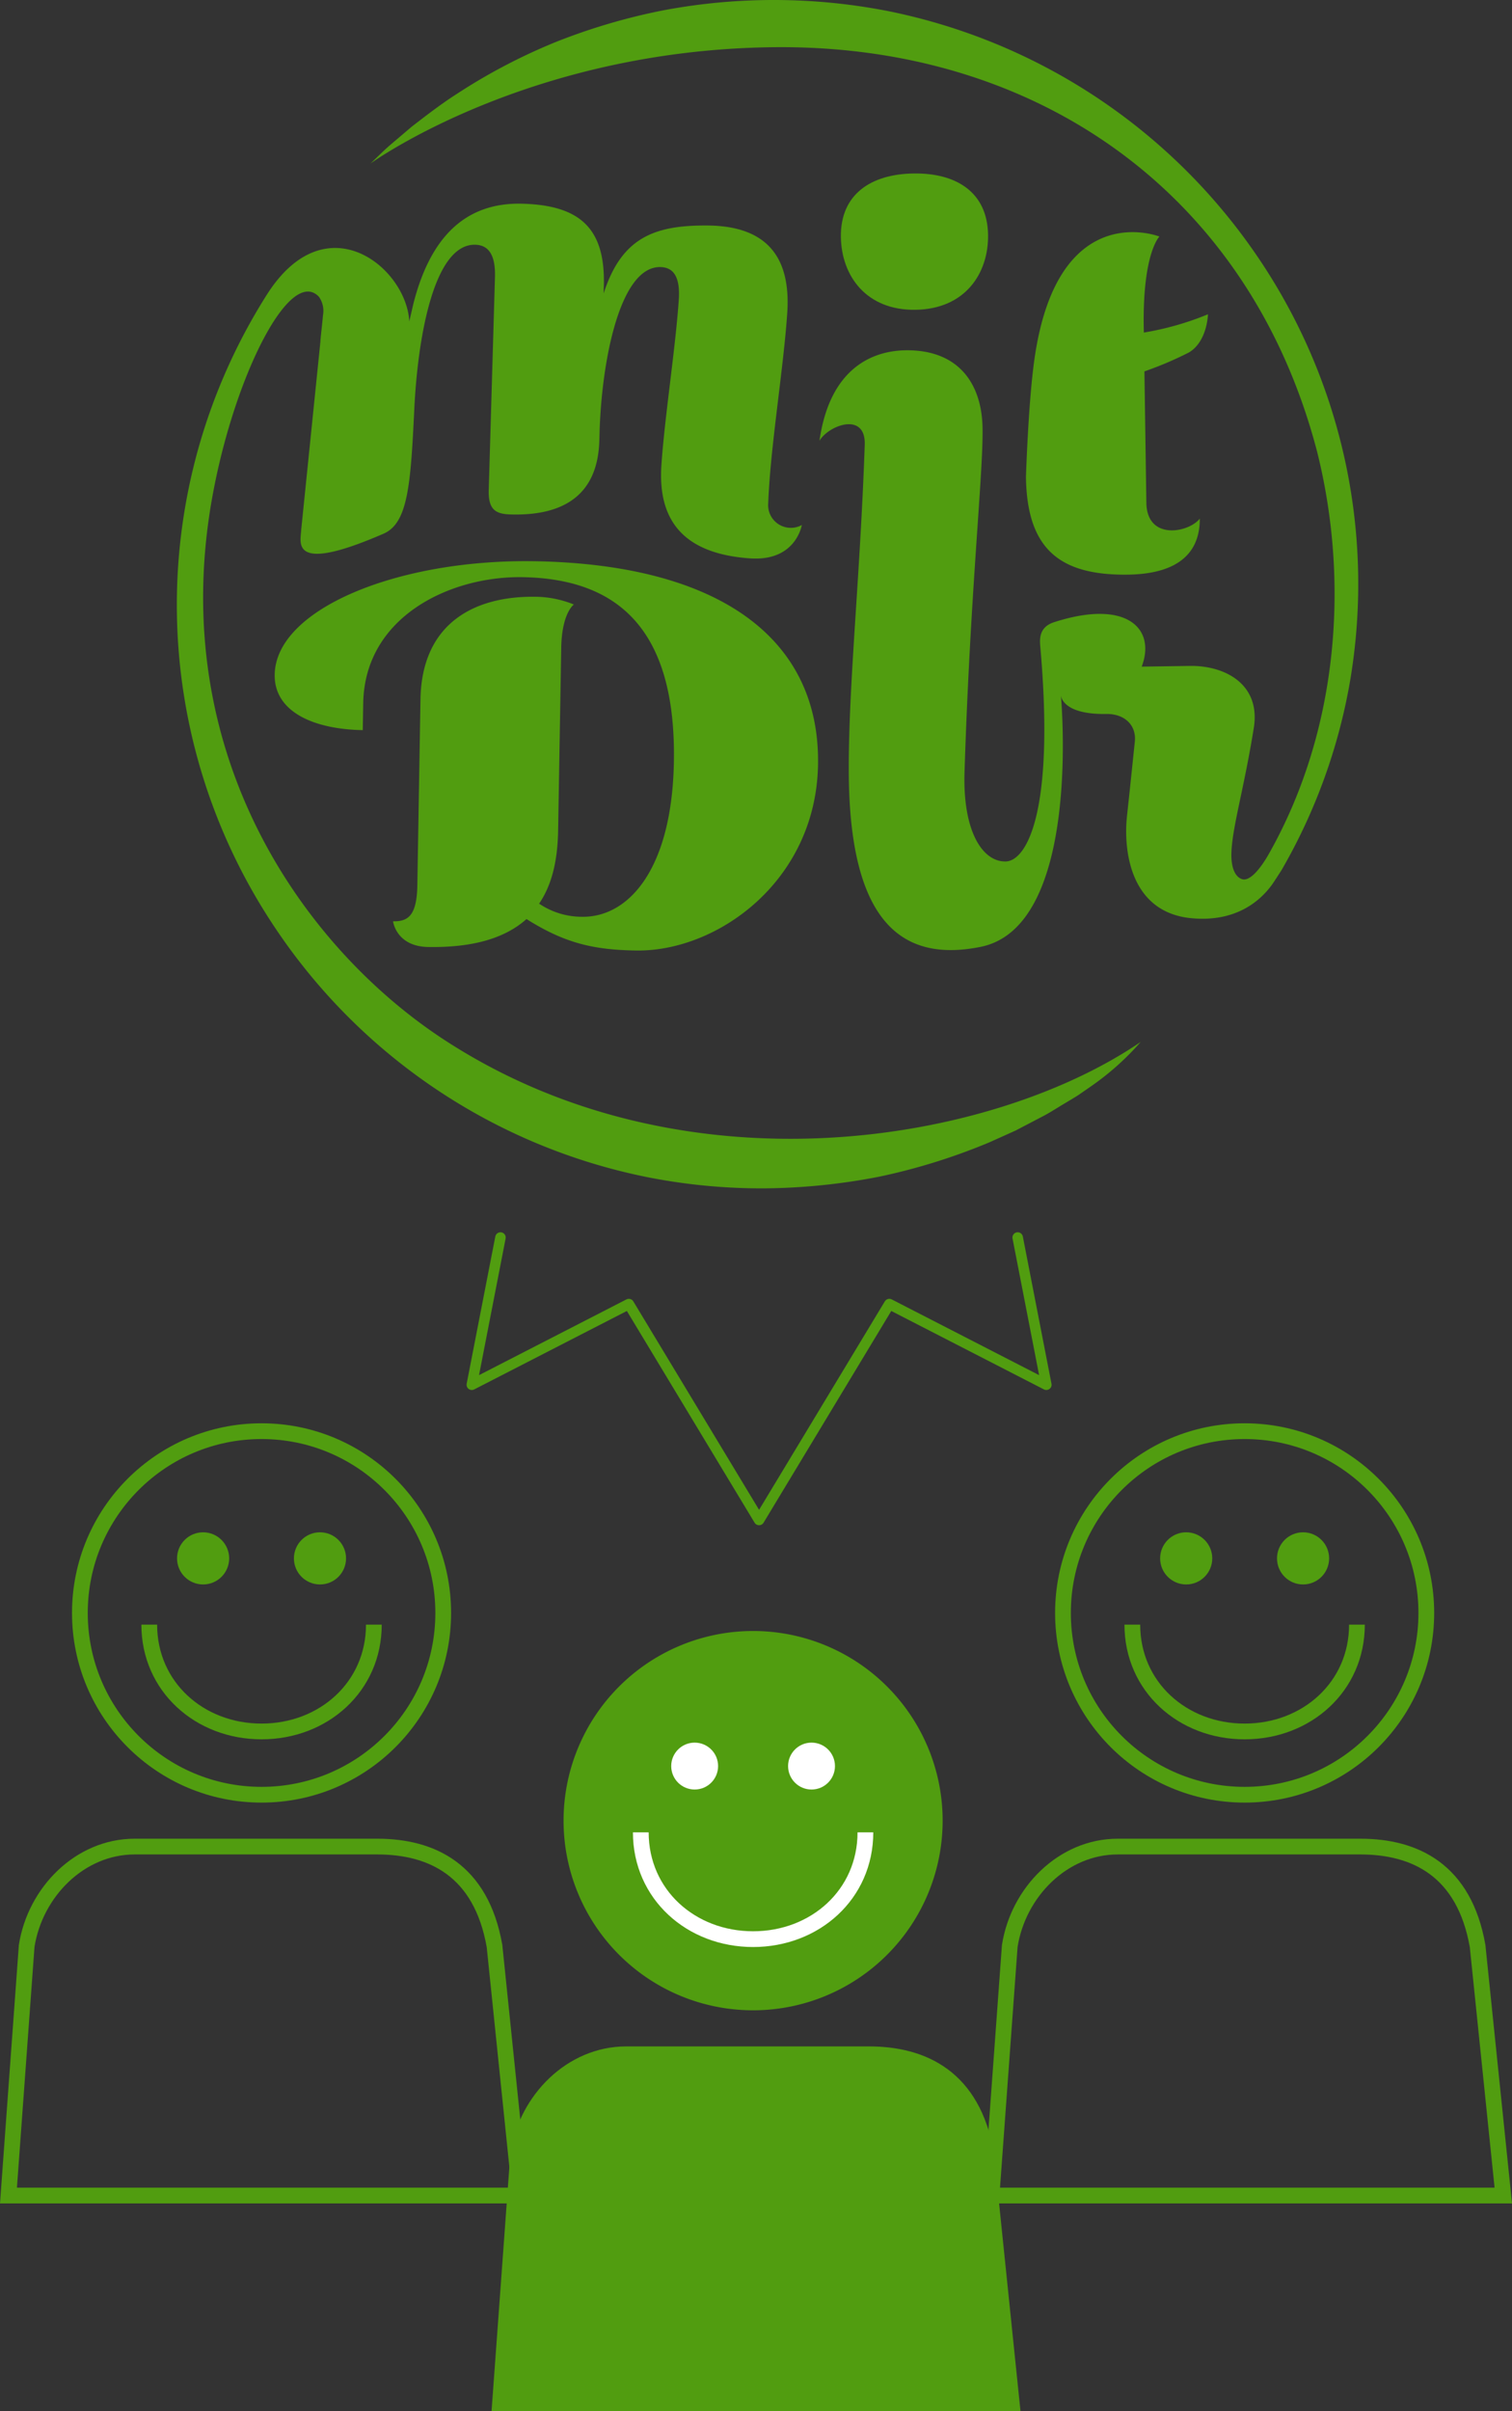 <svg xmlns="http://www.w3.org/2000/svg" xmlns:xlink="http://www.w3.org/1999/xlink" width="288.204" height="459.306" viewBox="0 0 288.204 459.306">
  <rect x="0" y="0" width="288.204" height="459.306" fill="#333333" stroke="none"/>
  <defs>
    <clipPath id="clip-path">
      <rect id="Rechteck_1" data-name="Rechteck 1" width="225.21" height="226.375" fill="#519d10"/>
    </clipPath>
  </defs>
  <g id="Gruppe_163" data-name="Gruppe 163" transform="translate(-928.552 -1124.125)">
    <g id="Gruppe_72" data-name="Gruppe 72" transform="translate(934.618 1120.198)">
      <g id="Gruppe_161" data-name="Gruppe 161" transform="translate(27.617 3.927)">
        <g id="Gruppe_1" data-name="Gruppe 1" clip-path="url(#clip-path)">
          <path id="Pfad_1" data-name="Pfad 1" d="M156.68,102.715c7.78-.116,13.663-2.891,13.627-10.669-2.112,2.687-10.079,4.232-10.187-3.018L159.752,64a68.148,68.148,0,0,0,8.471-3.6c3.537-2.1,3.638-7.278,3.638-7.278a56.212,56.212,0,0,1-12.219,3.48c-.4-15.033,2.97-18.29,2.97-18.29s-19.354-7.629-23.8,23.19c-1.2,8.3-1.642,22.637-1.642,22.637.2,13.634,6.347,18.772,19.513,18.578" transform="translate(24.705 6.749)" fill="#519d10"/>
          <path id="Pfad_2" data-name="Pfad 2" d="M65.392,90.6c-26.038-.444-49.351,9.077-49.564,21.584-.123,7.176,7.559,10.429,16.786,10.587l.087-5.126C32.984,101.033,49.45,93.4,63.085,93.632c18.248.312,29.26,10.036,28.832,35.151-.352,20.606-8.709,29.693-17.526,29.543a14.554,14.554,0,0,1-8.162-2.5c2.419-3.546,3.523-8.144,3.621-13.884l.594-34.854c.114-6.664,2.406-8.247,2.406-8.247a20.029,20.029,0,0,0-7.163-1.475c-12.2-.208-21.83,5.372-22.072,19.518l-.6,35.472c-.1,5.885-1.86,6.879-4.628,6.832,0,0,.575,4.789,6.684,4.893,8.611.147,14.694-1.7,18.754-5.32,7.2,4.532,12.615,5.854,20.818,5.994,15.581.265,34.373-13.258,34.749-35.4.412-24.193-19.039-38.162-54-38.758" transform="translate(2.85 16.314)" fill="#519d10"/>
          <path id="Pfad_3" data-name="Pfad 3" d="M216.944,87.191A110.786,110.786,0,0,0,199.862,48.13,111.8,111.8,0,0,0,129.735,2.067a113.517,113.517,0,0,0-42.646-.093A116.377,116.377,0,0,0,66.61,8.008a110.542,110.542,0,0,0-18.847,9.881c-2.99,1.908-5.793,4.083-8.595,6.239l-4.04,3.434c-1.341,1.148-2.575,2.418-3.865,3.619,0,0,29.937-21.782,77.2-22.192,49.836-.432,90.4,27.745,103.273,77.036,6.152,24.519,4.189,53-9.215,76.677-1.219,2.154-3.46,5.366-5.137,4.756s-2.016-3.068-1.983-4.75c.1-4.991,2.345-12.064,4.272-24.035,1.349-8.381-5.548-11.916-12.17-11.818l-9.2.136c2.769-7.256-2.875-12.927-16.688-8.47-2.754.889-2.789,2.982-2.648,4.561,2.826,31.8-2.666,40.966-6.611,41.024-4.41.065-8.178-5.767-7.821-17.029,1.093-34.473,3.6-57.04,3.434-65.613s-4.738-14.881-14.683-14.735c-4.613.068-14.212,1.921-16.4,17.228,1.816-3.012,8.846-5.558,8.627.782-.871,25.237-3.09,45.511-3.043,62.15.08,28.044,9.571,36.646,25.175,33.471,18.954-3.853,15.438-45.874,15.262-47.86.067.537.8,3.625,8.644,3.51,3.591-.053,5.767,2.224,5.445,5.266s-.78,7.608-1.491,14.14.572,18.4,12.3,19.5c9.66.906,14.29-4.573,16.026-7.431a.812.812,0,0,0,.053-.068c.376-.575,1.026-1.574,1.14-1.771A108.836,108.836,0,0,0,218.047,129.6a110.856,110.856,0,0,0-1.1-42.409" transform="translate(5.631 0)" fill="#519d10"/>
          <path id="Pfad_4" data-name="Pfad 4" d="M121.51,53.969c9.46-.14,13.93-6.937,13.823-14.271-.122-8.182-6.127-11.814-14.2-11.695s-13.974,3.926-13.853,12.109c.107,7.334,4.777,14,14.236,13.857" transform="translate(19.32 5.043)" fill="#519d10"/>
          <path id="Pfad_5" data-name="Pfad 5" d="M51.16,192.268C24.5,174.932-2.006,138.062,6.737,89.02c4.093-22.964,14.79-44.328,20.378-38.4a4.654,4.654,0,0,1,.772,3.48c-.171,1.948-.479,4.353-.5,5.078L23.734,94.961c-.07,2.353-2.36,8.635,15.7.779,4.58-1.992,5.159-9.083,5.842-23.53S49.167,40.478,56.921,40.7c2.639.077,3.859,2.112,3.74,6.188l-.883,30.279-.3,10.242c-.11,3.748,1.29,4.586,4.148,4.67,9.961.292,16.623-3.569,16.929-14.041L80.6,76.46c.4-13.67,3.886-31.731,11.641-31.505,2.639.077,3.731,2.151,3.459,6.22-.609,9.1-2.706,22.454-3.314,31.55-.716,10.693,4.4,16.887,17.009,17.731.431.03,1.284.021,1.309.021,7.463-.171,8.448-6.387,8.448-6.387a4.329,4.329,0,0,1-6.4-4.231c.4-10.63,2.914-25.565,3.624-36.179.732-10.932-4.18-16.567-15.217-16.644C91,36.965,84.806,39.358,81.375,49.979l.04-1.359c.319-10.953-4.432-15.411-15.465-15.733-11.112-.323-17.716,6.6-20.883,19.233l-.734,3.2c-.517-10.241-15.87-22.872-27.154-5.1l-.034.051a110.365,110.365,0,0,0,1.213,119.957,111.781,111.781,0,0,0,71.635,48.151,112.515,112.515,0,0,0,21.985,2.076,119,119,0,0,0,21.931-2.224,116.734,116.734,0,0,0,21-6.545l5.013-2.254,4.866-2.547c1.639-.818,3.156-1.855,4.736-2.77.779-.478,1.573-.931,2.338-1.429l2.255-1.559a51.808,51.808,0,0,0,9.64-8.575c-28.228,19.288-86.723,29.543-132.593-.283" transform="translate(0 5.921)" fill="#519d10"/>
          <g id="Gruppe_49" data-name="Gruppe 49" transform="translate(-815.571 295.659)">
            <g id="Gruppe_43" data-name="Gruppe 43" transform="translate(10.219 25.4)">
              <circle id="Ellipse_12" data-name="Ellipse 12" cx="10.751" cy="10.751" r="10.751" transform="translate(4.227)" fill="#519d10" stroke="#f68700" stroke-miterlimit="10" stroke-width="3"/>
              <path id="Pfad_84" data-name="Pfad 84" d="M97.6,149.4a6.655,6.655,0,0,1-13.293,0" transform="translate(-75.979 -137.956)" fill="#519d10" stroke="#f68700" stroke-miterlimit="10" stroke-width="3"/>
              <path id="Pfad_85" data-name="Pfad 85" d="M70.071,192.474l1.078-14.762a6.77,6.77,0,0,1,6.39-5.878H91.9c3.233,0,6.145,1.391,6.935,5.878l1.521,14.762Z" transform="translate(-70.071 -147.265)" fill="#519d10" stroke="#f68700" stroke-miterlimit="10" stroke-width="3"/>
              <g id="Gruppe_42" data-name="Gruppe 42" transform="translate(10.132 6.137)">
                <circle id="Ellipse_13" data-name="Ellipse 13" cx="1.387" cy="1.387" r="1.387" transform="translate(6.917)" fill="#519d10"/>
                <circle id="Ellipse_14" data-name="Ellipse 14" cx="1.387" cy="1.387" r="1.387" fill="#519d10"/>
              </g>
            </g>
            <g id="Gruppe_45" data-name="Gruppe 45" transform="translate(39.309 40.025)">
              <circle id="Ellipse_15" data-name="Ellipse 15" cx="10.751" cy="10.751" r="10.751" transform="translate(4.227)" fill="#519d10" stroke="#f68700" stroke-miterlimit="10" stroke-width="3"/>
              <path id="Pfad_86" data-name="Pfad 86" d="M147.323,174.394a6.655,6.655,0,0,1-13.293,0" transform="translate(-125.698 -162.952)" fill="#519d10" stroke="#fff" stroke-miterlimit="10" stroke-width="3"/>
              <path id="Pfad_87" data-name="Pfad 87" d="M119.79,217.47l1.078-14.762a6.77,6.77,0,0,1,6.39-5.878h14.362c3.233,0,6.145,1.391,6.935,5.878l1.521,14.762Z" transform="translate(-119.79 -172.261)" fill="#519d10" stroke="#f68700" stroke-miterlimit="10" stroke-width="3"/>
              <g id="Gruppe_44" data-name="Gruppe 44" transform="translate(10.132 6.137)">
                <circle id="Ellipse_16" data-name="Ellipse 16" cx="1.387" cy="1.387" r="1.387" transform="translate(6.917)" fill="#519d10"/>
                <circle id="Ellipse_17" data-name="Ellipse 17" cx="1.387" cy="1.387" r="1.387" fill="#519d10"/>
              </g>
            </g>
            <g id="Gruppe_47" data-name="Gruppe 47" transform="translate(68.399 25.4)">
              <circle id="Ellipse_18" data-name="Ellipse 18" cx="10.751" cy="10.751" r="10.751" transform="translate(4.227)" fill="#519d10" stroke="#f68700" stroke-miterlimit="10" stroke-width="3"/>
              <path id="Pfad_88" data-name="Pfad 88" d="M197.042,149.4a6.655,6.655,0,0,1-13.293,0" transform="translate(-175.417 -137.956)" fill="#519d10" stroke="#f68700" stroke-miterlimit="10" stroke-width="3"/>
              <path id="Pfad_89" data-name="Pfad 89" d="M169.509,192.474l1.078-14.762a6.77,6.77,0,0,1,6.39-5.878h14.362c3.233,0,6.145,1.391,6.935,5.878l1.521,14.762Z" transform="translate(-169.509 -147.265)" fill="#519d10" stroke="#f68700" stroke-miterlimit="10" stroke-width="3"/>
              <g id="Gruppe_46" data-name="Gruppe 46" transform="translate(10.132 6.137)">
                <circle id="Ellipse_19" data-name="Ellipse 19" cx="1.387" cy="1.387" r="1.387" transform="translate(6.917)" fill="#519d10"/>
                <circle id="Ellipse_20" data-name="Ellipse 20" cx="1.387" cy="1.387" r="1.387" fill="#519d10"/>
              </g>
            </g>
            <g id="Gruppe_48" data-name="Gruppe 48" transform="translate(0 0)">
              <path id="Pfad_90" data-name="Pfad 90" d="M94.532,95.323a54.207,54.207,0,0,1,49.723-5.073" transform="translate(-70.001 -86.43)" fill="#519d10" stroke="#f68700" stroke-linecap="round" stroke-linejoin="round" stroke-width="2"/>
              <path id="Pfad_91" data-name="Pfad 91" d="M72.817,194.5a54.328,54.328,0,0,1-4.653-80.3" transform="translate(-52.606 -97.95)" fill="#519d10" stroke="#f68700" stroke-linecap="round" stroke-linejoin="round" stroke-width="2"/>
              <path id="Pfad_92" data-name="Pfad 92" d="M141.983,268.2a54.019,54.019,0,0,1-30.719-2.736" transform="translate(-76.944 -160.713)" fill="#519d10" stroke="#f68700" stroke-linecap="round" stroke-linejoin="round" stroke-width="2"/>
              <path id="Pfad_93" data-name="Pfad 93" d="M195.279,111.135a54.287,54.287,0,0,1-18.545,90.913" transform="translate(-104.107 -96.68)" fill="#519d10" stroke="#f68700" stroke-linecap="round" stroke-linejoin="round" stroke-width="2"/>
            </g>
          </g>
        </g>
      </g>
      <path id="Pfad_624" data-name="Pfad 624" d="M520.827,253.59l5.459,28.047-29.927-15.369L471.533,307.4l-24.827-41.13-29.927,15.369,5.459-28.047" transform="translate(-332.911 -13.924)" fill="none" stroke="#519d10" stroke-linecap="round" stroke-linejoin="round" stroke-width="2"/>
    </g>
    <g id="Gruppe_162" data-name="Gruppe 162" transform="translate(930.166 1396.755)">
      <g id="Gruppe_36" data-name="Gruppe 36" transform="translate(0 0)">
        <circle id="Ellipse_3" data-name="Ellipse 3" cx="34.628" cy="34.628" r="34.628" transform="translate(13.613)" fill="none" stroke="#519d10" stroke-miterlimit="10" stroke-width="3"/>
        <path id="Pfad_78" data-name="Pfad 78" d="M127.124,156.4c0,11.823-9.584,20.347-21.407,20.347S84.311,168.221,84.311,156.4" transform="translate(-57.476 -119.545)" fill="none" stroke="#519d10" stroke-miterlimit="10" stroke-width="3"/>
        <path id="Pfad_79" data-name="Pfad 79" d="M70.071,245.31l3.471-47.545c1.617-10.287,10.169-18.931,20.58-18.931h46.256c10.414,0,19.793,4.479,22.337,18.931l4.9,47.545Z" transform="translate(-70.071 -99.701)" fill="none" stroke="#519d10" stroke-miterlimit="10" stroke-width="3"/>
        <g id="Gruppe_35" data-name="Gruppe 35" transform="translate(32.633 19.764)">
          <circle id="Ellipse_4" data-name="Ellipse 4" cx="4.468" cy="4.468" r="4.468" transform="translate(22.277)" fill="#519d10" stroke="#519d10" stroke-width="1"/>
          <circle id="Ellipse_5" data-name="Ellipse 5" cx="4.468" cy="4.468" r="4.468" fill="#519d10" stroke="#519d10" stroke-width="1"/>
        </g>
      </g>
      <g id="Gruppe_38" data-name="Gruppe 38" transform="translate(93.694 39.566)">
        <path id="Pfad_621" data-name="Pfad 621" d="M34.628,0A34.628,34.628,0,1,1,0,34.628,34.628,34.628,0,0,1,34.628,0Z" transform="translate(13.613)" fill="#519d10" stroke="#519d10" stroke-width="3"/>
        <path id="Pfad_80" data-name="Pfad 80" d="M176.843,177.394c0,11.823-9.584,20.347-21.407,20.347s-21.406-8.523-21.406-20.347" transform="translate(-107.195 -140.541)" fill="none" stroke="#fff" stroke-miterlimit="10" stroke-width="3"/>
        <path id="Pfad_81" data-name="Pfad 81" d="M119.79,266.306l3.471-47.545c1.617-10.287,10.169-18.931,20.58-18.931H190.1c10.414,0,19.792,4.479,22.336,18.931l4.9,47.545Z" transform="translate(-119.79 -120.697)" fill="#519d10" stroke="#519d10" stroke-miterlimit="10" stroke-width="3"/>
        <g id="Gruppe_37" data-name="Gruppe 37" transform="translate(32.633 19.764)">
          <circle id="Ellipse_7" data-name="Ellipse 7" cx="4.468" cy="4.468" r="4.468" transform="translate(22.277)" fill="#fff"/>
          <circle id="Ellipse_8" data-name="Ellipse 8" cx="4.468" cy="4.468" r="4.468" fill="#fff"/>
        </g>
      </g>
      <g id="Gruppe_40" data-name="Gruppe 40" transform="translate(187.387 0)">
        <circle id="Ellipse_9" data-name="Ellipse 9" cx="34.628" cy="34.628" r="34.628" transform="translate(13.613)" fill="none" stroke="#519d10" stroke-miterlimit="10" stroke-width="3"/>
        <path id="Pfad_82" data-name="Pfad 82" d="M226.562,156.4c0,11.823-9.584,20.347-21.408,20.347s-21.406-8.523-21.406-20.347" transform="translate(-156.914 -119.545)" fill="none" stroke="#519d10" stroke-miterlimit="10" stroke-width="3"/>
        <path id="Pfad_83" data-name="Pfad 83" d="M169.509,245.31l3.471-47.545c1.617-10.287,10.169-18.931,20.58-18.931h46.256c10.414,0,19.792,4.479,22.337,18.931l4.9,47.545Z" transform="translate(-169.509 -99.701)" fill="none" stroke="#519d10" stroke-miterlimit="10" stroke-width="3"/>
        <g id="Gruppe_39" data-name="Gruppe 39" transform="translate(32.633 19.764)">
          <circle id="Ellipse_10" data-name="Ellipse 10" cx="4.468" cy="4.468" r="4.468" transform="translate(22.277)" fill="#519d10" stroke="#519d10" stroke-width="1"/>
          <circle id="Ellipse_11" data-name="Ellipse 11" cx="4.468" cy="4.468" r="4.468" fill="#519d10" stroke="#519d10" stroke-width="1"/>
        </g>
      </g>
    </g>
  </g>
</svg>

